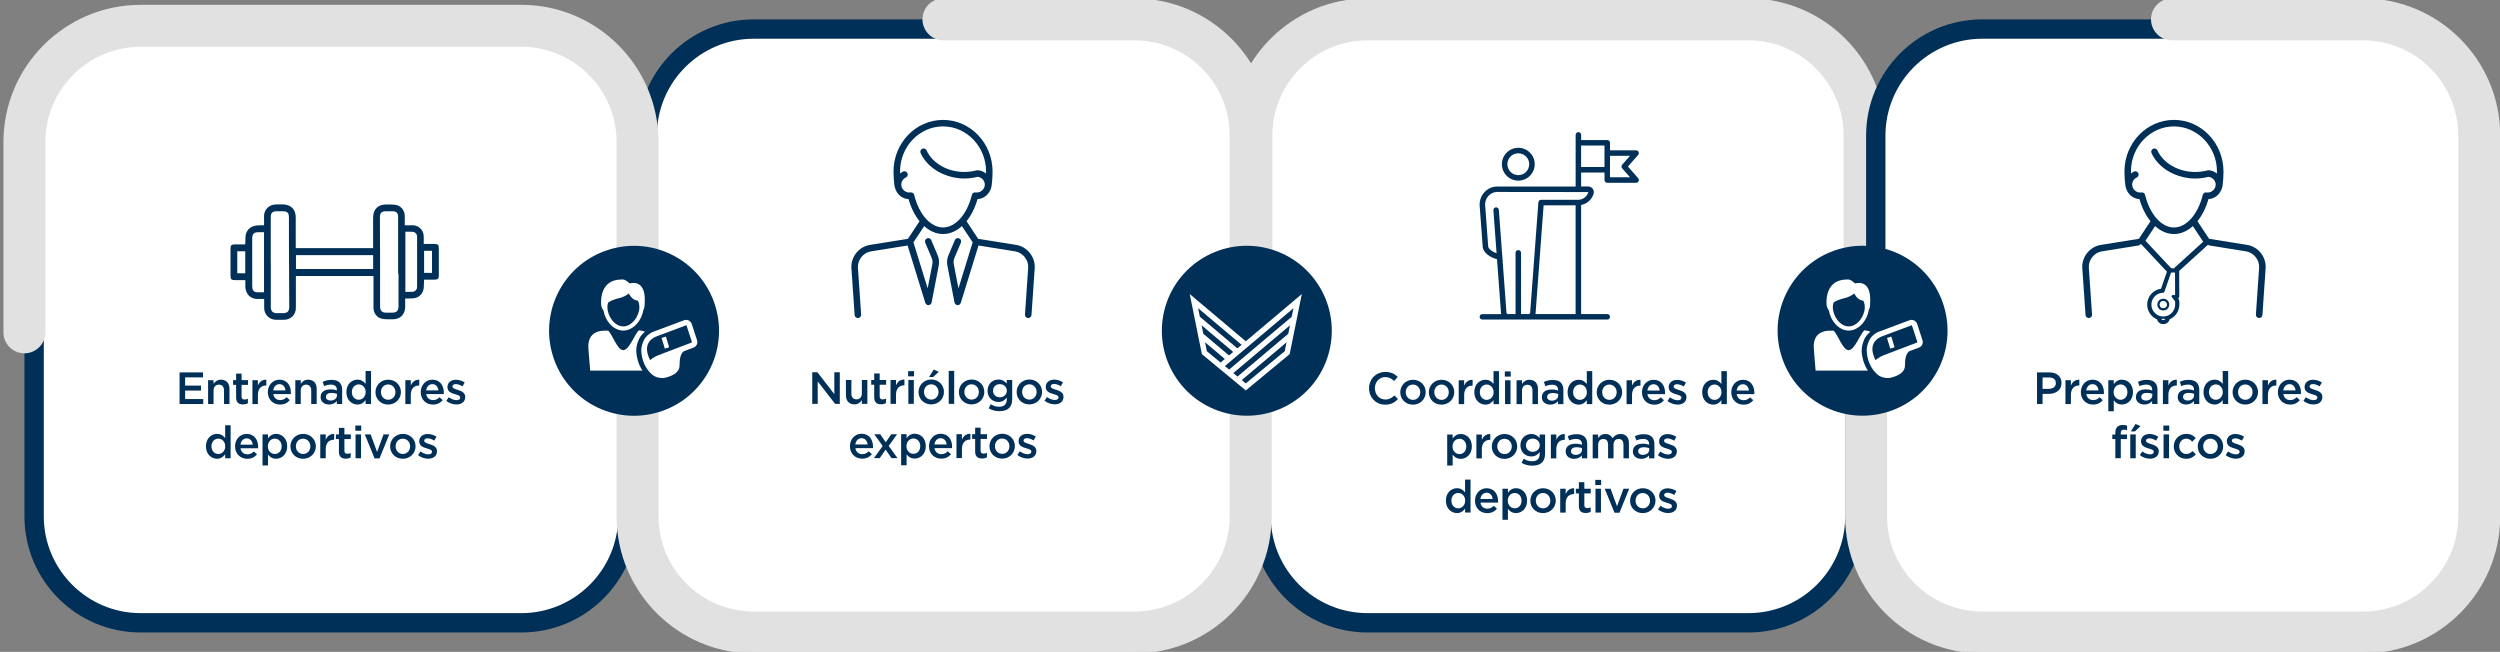 <?xml version="1.0" encoding="UTF-8"?>
<svg id="Capa_1" data-name="Capa 1" xmlns="http://www.w3.org/2000/svg" viewBox="0 0 1373 358">
  <rect x="0" y="0" width="1373" height="358" fill="#808080" stroke="none"/>
  <rect x="692.61" y="15.95" width="326.1" height="326.1" rx="58.49" ry="58.49" style="fill: #fff;"/>
  <path d="M960.22,10.63h-209.13c-35.24,0-63.8,28.57-63.8,63.8v209.13c0,35.24,28.57,63.8,63.8,63.8h209.13c35.24,0,63.8-28.56,63.8-63.8V74.44c0-35.24-28.56-63.8-63.8-63.8Zm53.17,272.93c0,29.32-23.85,53.17-53.17,53.17h-209.13c-29.32,0-53.17-23.85-53.17-53.17V74.44c0-29.32,23.85-53.17,53.17-53.17h209.13c29.32,0,53.17,23.85,53.17,53.17v209.13Z" style="fill: #003057;"/>
  <path d="M960.22,0h-209.13c-41.04,0-74.44,33.39-74.44,74.44v104.56c0,5.87,4.76,10.63,10.63,10.63s10.63-4.76,10.63-10.63V74.44c0-29.32,23.85-53.17,53.17-53.17h209.13c29.32,0,53.17,23.85,53.17,53.17v104.56c0,5.87,4.76,10.63,10.63,10.63s10.63-4.76,10.63-10.63V74.44c0-41.04-33.39-74.44-74.44-74.44Z" style="fill: #e1e1e1; stroke: #e1e1e1; stroke-miterlimit: 10; stroke-width: 1.77px;"/>
  <g>
    <rect x="18.73" y="15.95" width="326.1" height="326.1" rx="58.49" ry="58.49" style="fill: #fff;"/>
    <path d="M286.34,10.63H77.22c-35.24,0-63.8,28.57-63.8,63.8v209.13c0,35.24,28.57,63.8,63.8,63.8h209.13c35.24,0,63.8-28.56,63.8-63.8V74.44c0-35.24-28.56-63.8-63.8-63.8Zm53.17,272.93c0,29.32-23.85,53.17-53.17,53.17H77.22c-29.32,0-53.17-23.85-53.17-53.17V74.44c0-29.32,23.85-53.17,53.17-53.17h209.13c29.32,0,53.17,23.85,53.17,53.17v209.13Z" style="fill: #003057;"/>
  </g>
  <g>
    <rect x="355.45" y="15.95" width="326.1" height="326.1" rx="58.49" ry="58.49" style="fill: #fff;"/>
    <path d="M686.86,283.56V74.44c0-35.24-28.56-63.8-63.8-63.8h-209.13c-35.24,0-63.8,28.57-63.8,63.8v209.13c0,35.24,28.56,63.8,63.8,63.8h209.13c35.24,0,63.8-28.57,63.8-63.8Zm-272.93,53.17c-29.32,0-53.17-23.85-53.17-53.17V74.44c0-29.32,23.85-53.17,53.17-53.17h209.13c29.32,0,53.17,23.85,53.17,53.17v209.13c0,29.32-23.85,53.17-53.17,53.17h-209.13Z" style="fill: #003057;"/>
  </g>
  <path d="M623.06,0h-104.93c-5.87,0-10.63,4.76-10.63,10.63s4.76,10.63,10.63,10.63h104.93c29.32,0,53.17,23.85,53.17,53.17v209.13c0,29.32-23.85,53.17-53.17,53.17h-209.13c-29.32,0-53.17-23.85-53.17-53.17v-104.56c0-5.87-4.76-10.63-10.63-10.63s-10.63,4.76-10.63,10.63v104.56c0,41.04,33.39,74.44,74.44,74.44h209.13c41.04,0,74.44-33.39,74.44-74.44V74.44c0-41.04-33.39-74.44-74.44-74.44Z" style="fill: #e1e1e1; stroke: #e1e1e1; stroke-miterlimit: 10; stroke-width: 1.77px;"/>
  <path d="M286.34,3.54H77.22C36.17,3.54,2.78,36.93,2.78,77.97v104.56c0,5.87,4.76,10.63,10.63,10.63s10.63-4.76,10.63-10.63V77.97c0-29.32,23.85-53.17,53.17-53.17h209.13c29.32,0,53.17,23.85,53.17,53.17v104.56c0,5.87,4.76,10.63,10.63,10.63s10.63-4.76,10.63-10.63V77.97c0-41.04-33.39-74.44-74.44-74.44Z" style="fill: #e1e1e1; stroke: #e1e1e1; stroke-miterlimit: 10; stroke-width: 1.77px;"/>
  <circle cx="348.22" cy="181.7" r="46.66" transform="translate(-37.88 109.59) rotate(-16.98)" style="fill: #003057;"/>
  <circle cx="684.77" cy="181.7" r="46.66" transform="translate(-4.77 344.38) rotate(-28.14)" style="fill: #003057;"/>
  <g>
    <rect x="1030.17" y="15.95" width="326.1" height="326.1" rx="58.49" ry="58.49" style="fill: #fff;"/>
    <path d="M1361.59,283.56V74.44c0-35.24-28.56-63.8-63.8-63.8h-209.13c-35.24,0-63.8,28.57-63.8,63.8v209.13c0,35.24,28.56,63.8,63.8,63.8h209.13c35.24,0,63.8-28.57,63.8-63.8Zm-272.93,53.17c-29.32,0-53.17-23.85-53.17-53.17V74.44c0-29.32,23.85-53.17,53.17-53.17h209.13c29.32,0,53.17,23.85,53.17,53.17v209.13c0,29.32-23.85,53.17-53.17,53.17h-209.13Z" style="fill: #003057;"/>
  </g>
  <path d="M1297.78,0h-104.93c-5.87,0-10.63,4.76-10.63,10.63s4.76,10.63,10.63,10.63h104.93c29.32,0,53.17,23.85,53.17,53.17v209.13c0,29.32-23.85,53.17-53.17,53.17h-209.13c-29.32,0-53.17-23.85-53.17-53.17v-104.56c0-5.87-4.76-10.63-10.63-10.63s-10.63,4.76-10.63,10.63v104.56c0,41.04,33.39,74.44,74.44,74.44h209.13c41.04,0,74.44-33.39,74.44-74.44V74.44c0-41.04-33.39-74.44-74.44-74.44Z" style="fill: #e1e1e1; stroke: #e1e1e1; stroke-miterlimit: 10; stroke-width: 1.77px;"/>
  <circle cx="1022.94" cy="181.7" r="46.66" transform="translate(-8.48 306.59) rotate(-16.98)" style="fill: #003057;"/>
  <g>
    <path d="M446.09,204.44h2.83l9.3,12.01v-12.01h3v17.37h-2.56l-9.58-12.36v12.36h-3v-17.37Z" style="fill: #003057;"/>
    <path d="M464.58,217.04v-8.34h3v7.44c0,2.03,1.02,3.18,2.8,3.18s2.95-1.19,2.95-3.23v-7.39h3.03v13.1h-3.03v-2.03c-.84,1.24-2.06,2.31-4.09,2.31-2.95,0-4.66-1.99-4.66-5.04Z" style="fill: #003057;"/>
    <path d="M480.12,218.18v-6.9h-1.66v-2.58h1.66v-3.6h3v3.6h3.52v2.58h-3.52v6.43c0,1.17,.6,1.64,1.61,1.64,.67,0,1.27-.15,1.86-.45v2.46c-.74,.42-1.56,.67-2.7,.67-2.21,0-3.77-.97-3.77-3.85Z" style="fill: #003057;"/>
    <path d="M489.08,208.7h3v2.95c.82-1.96,2.33-3.3,4.64-3.2v3.18h-.17c-2.63,0-4.47,1.71-4.47,5.19v4.99h-3v-13.1Z" style="fill: #003057;"/>
    <path d="M498.75,203.84h3.23v2.85h-3.23v-2.85Zm.12,4.86h3v13.1h-3v-13.1Z" style="fill: #003057;"/>
    <path d="M504.46,215.33v-.05c0-3.75,2.98-6.85,7-6.85s6.97,3.05,6.97,6.8v.05c0,3.72-2.98,6.82-7.02,6.82s-6.95-3.05-6.95-6.77Zm10.97,0v-.05c0-2.31-1.66-4.22-4.02-4.22s-3.95,1.89-3.95,4.17v.05c0,2.28,1.66,4.19,4,4.19s3.97-1.89,3.97-4.14Zm-2.61-12.36l2.73,1.22-3.05,2.85h-2.26l2.58-4.07Z" style="fill: #003057;"/>
    <path d="M521.04,203.69h3v18.11h-3v-18.11Z" style="fill: #003057;"/>
    <path d="M526.62,215.33v-.05c0-3.75,2.98-6.85,7-6.85s6.97,3.05,6.97,6.8v.05c0,3.72-2.98,6.82-7.02,6.82s-6.95-3.05-6.95-6.77Zm10.97,0v-.05c0-2.31-1.66-4.22-4.02-4.22s-3.94,1.89-3.94,4.17v.05c0,2.28,1.66,4.19,3.99,4.19s3.97-1.89,3.97-4.14Z" style="fill: #003057;"/>
    <path d="M543,224.26l1.12-2.26c1.41,.87,2.88,1.39,4.66,1.39,2.68,0,4.14-1.39,4.14-4.02v-1.02c-1.09,1.41-2.46,2.41-4.61,2.41-3.08,0-5.95-2.28-5.95-6.13v-.05c0-3.87,2.9-6.15,5.95-6.15,2.21,0,3.57,1.02,4.59,2.23v-1.96h3v10.42c0,2.21-.57,3.85-1.66,4.94-1.19,1.19-3.03,1.76-5.38,1.76-2.16,0-4.17-.55-5.86-1.56Zm9.95-9.65v-.05c0-2.13-1.76-3.6-3.85-3.6s-3.72,1.44-3.72,3.6v.05c0,2.13,1.66,3.6,3.72,3.6s3.85-1.46,3.85-3.6Z" style="fill: #003057;"/>
    <path d="M558.34,215.33v-.05c0-3.75,2.98-6.85,7-6.85s6.97,3.05,6.97,6.8v.05c0,3.72-2.98,6.82-7.02,6.82s-6.95-3.05-6.95-6.77Zm10.97,0v-.05c0-2.31-1.66-4.22-4.02-4.22s-3.94,1.89-3.94,4.17v.05c0,2.28,1.66,4.19,3.99,4.19s3.97-1.89,3.97-4.14Z" style="fill: #003057;"/>
    <path d="M573.68,220.09l1.34-2.03c1.44,1.07,2.95,1.61,4.29,1.61s2.03-.55,2.03-1.41v-.05c0-1.02-1.39-1.36-2.93-1.84-1.94-.55-4.09-1.34-4.09-3.85v-.05c0-2.48,2.06-3.99,4.66-3.99,1.64,0,3.42,.57,4.81,1.49l-1.19,2.13c-1.27-.77-2.6-1.24-3.7-1.24-1.17,0-1.84,.55-1.84,1.29v.05c0,.97,1.41,1.36,2.95,1.86,1.91,.6,4.07,1.46,4.07,3.82v.05c0,2.75-2.13,4.12-4.86,4.12-1.86,0-3.92-.67-5.56-1.96Z" style="fill: #003057;"/>
    <path d="M466.78,245.08v-.05c0-3.75,2.65-6.82,6.4-6.82,4.17,0,6.28,3.28,6.28,7.05,0,.27-.02,.55-.05,.84h-9.63c.32,2.13,1.84,3.33,3.77,3.33,1.46,0,2.51-.55,3.55-1.56l1.76,1.56c-1.24,1.49-2.95,2.46-5.36,2.46-3.8,0-6.72-2.75-6.72-6.8Zm9.7-.97c-.2-1.94-1.34-3.45-3.33-3.45-1.84,0-3.13,1.41-3.4,3.45h6.72Z" style="fill: #003057;"/>
    <path d="M486.46,242.88l3.03-4.39h3.2l-4.61,6.4,4.81,6.7h-3.28l-3.23-4.66-3.2,4.66h-3.2l4.79-6.67-4.62-6.43h3.28l3.03,4.39Z" style="fill: #003057;"/>
    <path d="M494.9,238.48h3v2.18c.97-1.36,2.33-2.46,4.47-2.46,3.08,0,6.08,2.43,6.08,6.8v.05c0,4.34-2.98,6.8-6.08,6.8-2.18,0-3.55-1.09-4.47-2.31v6h-3v-17.07Zm10.5,6.57v-.05c0-2.53-1.71-4.19-3.75-4.19s-3.82,1.69-3.82,4.19v.05c0,2.51,1.79,4.19,3.82,4.19s3.75-1.61,3.75-4.19Z" style="fill: #003057;"/>
    <path d="M510.21,245.08v-.05c0-3.75,2.65-6.82,6.4-6.82,4.17,0,6.28,3.28,6.28,7.05,0,.27-.02,.55-.05,.84h-9.63c.32,2.13,1.84,3.33,3.77,3.33,1.46,0,2.51-.55,3.55-1.56l1.76,1.56c-1.24,1.49-2.95,2.46-5.36,2.46-3.8,0-6.72-2.75-6.72-6.8Zm9.7-.97c-.2-1.94-1.34-3.45-3.33-3.45-1.84,0-3.13,1.41-3.4,3.45h6.72Z" style="fill: #003057;"/>
    <path d="M525.3,238.48h3v2.95c.82-1.96,2.33-3.3,4.64-3.2v3.18h-.17c-2.63,0-4.47,1.71-4.47,5.19v4.99h-3v-13.1Z" style="fill: #003057;"/>
    <path d="M535.55,247.96v-6.9h-1.66v-2.58h1.66v-3.6h3v3.6h3.52v2.58h-3.52v6.43c0,1.17,.6,1.64,1.61,1.64,.67,0,1.27-.15,1.86-.45v2.46c-.74,.42-1.56,.67-2.7,.67-2.21,0-3.77-.97-3.77-3.85Z" style="fill: #003057;"/>
    <path d="M543.41,245.11v-.05c0-3.75,2.98-6.85,7-6.85s6.97,3.05,6.97,6.8v.05c0,3.72-2.98,6.82-7.02,6.82s-6.95-3.05-6.95-6.77Zm10.97,0v-.05c0-2.31-1.66-4.22-4.02-4.22s-3.94,1.89-3.94,4.17v.05c0,2.28,1.66,4.19,3.99,4.19s3.97-1.89,3.97-4.14Z" style="fill: #003057;"/>
    <path d="M558.75,249.87l1.34-2.03c1.44,1.07,2.95,1.61,4.29,1.61s2.03-.55,2.03-1.41v-.05c0-1.02-1.39-1.36-2.93-1.84-1.94-.55-4.09-1.34-4.09-3.85v-.05c0-2.48,2.06-3.99,4.66-3.99,1.64,0,3.42,.57,4.81,1.49l-1.19,2.13c-1.27-.77-2.6-1.24-3.7-1.24-1.17,0-1.84,.55-1.84,1.29v.05c0,.97,1.41,1.36,2.95,1.86,1.91,.6,4.07,1.46,4.07,3.82v.05c0,2.75-2.13,4.12-4.86,4.12-1.86,0-3.92-.67-5.56-1.96Z" style="fill: #003057;"/>
  </g>
  <g>
    <path d="M751.88,213.31v-.05c0-4.94,3.7-8.98,8.96-8.98,3.2,0,5.14,1.12,6.8,2.7l-1.96,2.26c-1.39-1.29-2.88-2.16-4.86-2.16-3.3,0-5.73,2.73-5.73,6.13v.05c0,3.4,2.41,6.15,5.73,6.15,2.13,0,3.5-.84,4.99-2.23l1.96,1.98c-1.81,1.89-3.79,3.08-7.05,3.08-5.06,0-8.83-3.94-8.83-8.93Z" style="fill: #003057;"/>
    <path d="M769.03,215.47v-.05c0-3.75,2.98-6.85,7-6.85s6.97,3.05,6.97,6.8v.05c0,3.72-2.98,6.82-7.02,6.82s-6.95-3.05-6.95-6.77Zm10.97,0v-.05c0-2.31-1.66-4.22-4.02-4.22s-3.94,1.89-3.94,4.17v.05c0,2.28,1.66,4.19,3.99,4.19s3.97-1.89,3.97-4.14Z" style="fill: #003057;"/>
    <path d="M784.71,215.47v-.05c0-3.75,2.98-6.85,7-6.85s6.97,3.05,6.97,6.8v.05c0,3.72-2.98,6.82-7.02,6.82s-6.95-3.05-6.95-6.77Zm10.97,0v-.05c0-2.31-1.66-4.22-4.02-4.22s-3.95,1.89-3.95,4.17v.05c0,2.28,1.66,4.19,3.99,4.19s3.97-1.89,3.97-4.14Z" style="fill: #003057;"/>
    <path d="M801.12,208.85h3v2.95c.82-1.96,2.33-3.3,4.64-3.2v3.18h-.17c-2.63,0-4.47,1.71-4.47,5.19v4.99h-3v-13.1Z" style="fill: #003057;"/>
    <path d="M809.7,215.42v-.05c0-4.34,2.95-6.8,6.08-6.8,2.16,0,3.52,1.07,4.46,2.31v-7.05h3v18.11h-3v-2.18c-.97,1.36-2.33,2.46-4.46,2.46-3.08,0-6.08-2.46-6.08-6.8Zm10.59,0v-.05c0-2.53-1.79-4.19-3.8-4.19s-3.77,1.59-3.77,4.19v.05c0,2.53,1.74,4.19,3.77,4.19s3.8-1.69,3.8-4.19Z" style="fill: #003057;"/>
    <path d="M826.45,203.98h3.23v2.85h-3.23v-2.85Zm.12,4.86h3v13.1h-3v-13.1Z" style="fill: #003057;"/>
    <path d="M832.88,208.85h3v2.01c.84-1.22,2.06-2.28,4.09-2.28,2.95,0,4.67,1.98,4.67,5.01v8.36h-3v-7.44c0-2.03-1.02-3.2-2.8-3.2s-2.95,1.22-2.95,3.25v7.39h-3v-13.1Z" style="fill: #003057;"/>
    <path d="M846.78,218.18v-.05c0-2.83,2.21-4.22,5.41-4.22,1.46,0,2.51,.22,3.52,.55v-.32c0-1.86-1.14-2.85-3.25-2.85-1.46,0-2.55,.32-3.75,.82l-.79-2.36c1.44-.65,2.85-1.07,4.94-1.07,1.96,0,3.42,.52,4.34,1.46,.97,.94,1.41,2.33,1.41,4.04v7.77h-2.93v-1.64c-.89,1.07-2.26,1.91-4.27,1.91-2.46,0-4.64-1.41-4.64-4.04Zm8.98-.94v-.89c-.77-.3-1.79-.52-2.98-.52-1.93,0-3.08,.82-3.08,2.18v.05c0,1.27,1.12,1.98,2.56,1.98,1.99,0,3.5-1.14,3.5-2.8Z" style="fill: #003057;"/>
    <path d="M860.92,215.42v-.05c0-4.34,2.95-6.8,6.08-6.8,2.16,0,3.52,1.07,4.46,2.31v-7.05h3v18.11h-3v-2.18c-.97,1.36-2.33,2.46-4.46,2.46-3.08,0-6.08-2.46-6.08-6.8Zm10.59,0v-.05c0-2.53-1.79-4.19-3.8-4.19s-3.77,1.59-3.77,4.19v.05c0,2.53,1.74,4.19,3.77,4.19s3.8-1.69,3.8-4.19Z" style="fill: #003057;"/>
    <path d="M876.91,215.47v-.05c0-3.75,2.98-6.85,7-6.85s6.97,3.05,6.97,6.8v.05c0,3.72-2.98,6.82-7.02,6.82s-6.95-3.05-6.95-6.77Zm10.97,0v-.05c0-2.31-1.66-4.22-4.02-4.22s-3.94,1.89-3.94,4.17v.05c0,2.28,1.66,4.19,3.99,4.19s3.97-1.89,3.97-4.14Z" style="fill: #003057;"/>
    <path d="M893.31,208.85h3v2.95c.82-1.96,2.33-3.3,4.64-3.2v3.18h-.17c-2.63,0-4.47,1.71-4.47,5.19v4.99h-3v-13.1Z" style="fill: #003057;"/>
    <path d="M901.77,215.45v-.05c0-3.75,2.66-6.82,6.4-6.82,4.17,0,6.28,3.27,6.28,7.05,0,.27-.02,.55-.05,.84h-9.63c.32,2.13,1.84,3.32,3.77,3.32,1.46,0,2.51-.55,3.55-1.56l1.76,1.56c-1.24,1.49-2.95,2.46-5.36,2.46-3.8,0-6.72-2.75-6.72-6.8Zm9.7-.97c-.2-1.94-1.34-3.45-3.32-3.45-1.84,0-3.13,1.41-3.4,3.45h6.72Z" style="fill: #003057;"/>
    <path d="M915.79,220.24l1.34-2.03c1.44,1.07,2.95,1.61,4.29,1.61s2.03-.55,2.03-1.41v-.05c0-1.02-1.39-1.36-2.93-1.84-1.93-.55-4.09-1.34-4.09-3.85v-.05c0-2.48,2.06-3.99,4.67-3.99,1.64,0,3.42,.57,4.81,1.49l-1.19,2.13c-1.26-.77-2.6-1.24-3.7-1.24-1.17,0-1.84,.55-1.84,1.29v.05c0,.97,1.41,1.36,2.95,1.86,1.91,.6,4.07,1.46,4.07,3.82v.05c0,2.75-2.13,4.12-4.86,4.12-1.86,0-3.92-.67-5.56-1.96Z" style="fill: #003057;"/>
    <path d="M934.83,215.42v-.05c0-4.34,2.95-6.8,6.08-6.8,2.16,0,3.52,1.07,4.47,2.31v-7.05h3v18.11h-3v-2.18c-.97,1.36-2.33,2.46-4.47,2.46-3.08,0-6.08-2.46-6.08-6.8Zm10.59,0v-.05c0-2.53-1.79-4.19-3.8-4.19s-3.77,1.59-3.77,4.19v.05c0,2.53,1.74,4.19,3.77,4.19s3.8-1.69,3.8-4.19Z" style="fill: #003057;"/>
    <path d="M950.81,215.45v-.05c0-3.75,2.66-6.82,6.4-6.82,4.17,0,6.28,3.27,6.28,7.05,0,.27-.03,.55-.05,.84h-9.63c.32,2.13,1.84,3.32,3.77,3.32,1.46,0,2.51-.55,3.55-1.56l1.76,1.56c-1.24,1.49-2.95,2.46-5.36,2.46-3.8,0-6.72-2.75-6.72-6.8Zm9.7-.97c-.2-1.94-1.34-3.45-3.33-3.45-1.84,0-3.12,1.41-3.4,3.45h6.72Z" style="fill: #003057;"/>
    <path d="M794.8,238.63h3v2.18c.97-1.36,2.33-2.46,4.46-2.46,3.08,0,6.08,2.43,6.08,6.8v.05c0,4.34-2.98,6.8-6.08,6.8-2.18,0-3.55-1.09-4.46-2.31v6h-3v-17.07Zm10.49,6.58v-.05c0-2.53-1.71-4.19-3.75-4.19s-3.82,1.69-3.82,4.19v.05c0,2.51,1.79,4.19,3.82,4.19s3.75-1.61,3.75-4.19Z" style="fill: #003057;"/>
    <path d="M810.83,238.63h3v2.95c.82-1.96,2.33-3.3,4.64-3.2v3.18h-.17c-2.63,0-4.47,1.71-4.47,5.19v4.99h-3v-13.1Z" style="fill: #003057;"/>
    <path d="M819.29,245.25v-.05c0-3.75,2.98-6.85,7-6.85s6.97,3.05,6.97,6.8v.05c0,3.72-2.98,6.82-7.02,6.82s-6.95-3.05-6.95-6.77Zm10.97,0v-.05c0-2.31-1.66-4.22-4.02-4.22s-3.94,1.89-3.94,4.17v.05c0,2.28,1.66,4.19,3.99,4.19s3.97-1.89,3.97-4.14Z" style="fill: #003057;"/>
    <path d="M835.67,254.19l1.12-2.26c1.41,.87,2.88,1.39,4.66,1.39,2.68,0,4.14-1.39,4.14-4.02v-1.02c-1.09,1.41-2.46,2.41-4.62,2.41-3.08,0-5.96-2.28-5.96-6.13v-.05c0-3.87,2.9-6.15,5.96-6.15,2.21,0,3.57,1.02,4.59,2.23v-1.96h3v10.42c0,2.21-.57,3.85-1.66,4.94-1.19,1.19-3.03,1.76-5.38,1.76-2.16,0-4.17-.55-5.86-1.56Zm9.95-9.65v-.05c0-2.13-1.76-3.6-3.85-3.6s-3.72,1.44-3.72,3.6v.05c0,2.13,1.66,3.6,3.72,3.6s3.85-1.46,3.85-3.6Z" style="fill: #003057;"/>
    <path d="M851.73,238.63h3v2.95c.82-1.96,2.33-3.3,4.64-3.2v3.18h-.17c-2.63,0-4.47,1.71-4.47,5.19v4.99h-3v-13.1Z" style="fill: #003057;"/>
    <path d="M859.87,247.96v-.05c0-2.83,2.21-4.22,5.41-4.22,1.46,0,2.51,.22,3.52,.55v-.32c0-1.86-1.14-2.85-3.25-2.85-1.46,0-2.55,.32-3.75,.82l-.79-2.36c1.44-.65,2.85-1.07,4.94-1.07,1.96,0,3.42,.52,4.34,1.46,.97,.94,1.41,2.33,1.41,4.04v7.77h-2.93v-1.64c-.89,1.07-2.26,1.91-4.27,1.91-2.46,0-4.64-1.41-4.64-4.04Zm8.98-.94v-.89c-.77-.3-1.79-.52-2.98-.52-1.93,0-3.08,.82-3.08,2.18v.05c0,1.27,1.12,1.98,2.56,1.98,1.98,0,3.5-1.14,3.5-2.8Z" style="fill: #003057;"/>
    <path d="M874.69,238.63h3v1.98c.84-1.17,1.98-2.26,3.99-2.26,1.89,0,3.23,.92,3.92,2.31,1.04-1.39,2.43-2.31,4.42-2.31,2.85,0,4.59,1.81,4.59,5.01v8.36h-3v-7.44c0-2.08-.97-3.2-2.65-3.2s-2.8,1.14-2.8,3.25v7.39h-3v-7.47c0-2.03-.99-3.18-2.66-3.18s-2.8,1.24-2.8,3.25v7.39h-3v-13.1Z" style="fill: #003057;"/>
    <path d="M896.77,247.96v-.05c0-2.83,2.21-4.22,5.41-4.22,1.46,0,2.51,.22,3.52,.55v-.32c0-1.86-1.14-2.85-3.25-2.85-1.46,0-2.56,.32-3.75,.82l-.79-2.36c1.44-.65,2.85-1.07,4.94-1.07,1.96,0,3.42,.52,4.34,1.46,.97,.94,1.41,2.33,1.41,4.04v7.77h-2.93v-1.64c-.89,1.07-2.26,1.91-4.27,1.91-2.46,0-4.64-1.41-4.64-4.04Zm8.98-.94v-.89c-.77-.3-1.79-.52-2.98-.52-1.94,0-3.08,.82-3.08,2.18v.05c0,1.27,1.12,1.98,2.56,1.98,1.98,0,3.5-1.14,3.5-2.8Z" style="fill: #003057;"/>
    <path d="M910.52,250.02l1.34-2.03c1.44,1.07,2.95,1.61,4.29,1.61s2.04-.55,2.04-1.41v-.05c0-1.02-1.39-1.36-2.93-1.84-1.94-.55-4.09-1.34-4.09-3.85v-.05c0-2.48,2.06-4,4.66-4,1.64,0,3.42,.57,4.81,1.49l-1.19,2.13c-1.27-.77-2.61-1.24-3.7-1.24-1.17,0-1.84,.55-1.84,1.29v.05c0,.97,1.41,1.36,2.95,1.86,1.91,.6,4.07,1.46,4.07,3.82v.05c0,2.75-2.13,4.12-4.86,4.12-1.86,0-3.92-.67-5.56-1.96Z" style="fill: #003057;"/>
    <path d="M794.08,274.98v-.05c0-4.34,2.95-6.8,6.08-6.8,2.16,0,3.52,1.07,4.46,2.31v-7.05h3v18.11h-3v-2.18c-.97,1.36-2.33,2.46-4.46,2.46-3.08,0-6.08-2.46-6.08-6.8Zm10.59,0v-.05c0-2.53-1.79-4.19-3.8-4.19s-3.77,1.59-3.77,4.19v.05c0,2.53,1.74,4.19,3.77,4.19s3.8-1.69,3.8-4.19Z" style="fill: #003057;"/>
    <path d="M810.06,275.01v-.05c0-3.75,2.66-6.82,6.4-6.82,4.17,0,6.28,3.28,6.28,7.05,0,.27-.02,.55-.05,.84h-9.63c.32,2.13,1.84,3.33,3.77,3.33,1.46,0,2.51-.55,3.55-1.56l1.76,1.56c-1.24,1.49-2.95,2.46-5.36,2.46-3.8,0-6.72-2.75-6.72-6.8Zm9.7-.97c-.2-1.94-1.34-3.45-3.32-3.45-1.84,0-3.13,1.41-3.4,3.45h6.72Z" style="fill: #003057;"/>
    <path d="M825.15,268.41h3v2.18c.97-1.36,2.33-2.46,4.46-2.46,3.08,0,6.08,2.43,6.08,6.8v.05c0,4.34-2.98,6.8-6.08,6.8-2.18,0-3.55-1.09-4.46-2.31v6h-3v-17.07Zm10.49,6.57v-.05c0-2.53-1.71-4.19-3.75-4.19s-3.82,1.69-3.82,4.19v.05c0,2.51,1.79,4.19,3.82,4.19s3.75-1.61,3.75-4.19Z" style="fill: #003057;"/>
    <path d="M840.46,275.03v-.05c0-3.75,2.98-6.85,7-6.85s6.97,3.05,6.97,6.8v.05c0,3.72-2.98,6.82-7.02,6.82s-6.95-3.05-6.95-6.77Zm10.97,0v-.05c0-2.31-1.66-4.22-4.02-4.22s-3.95,1.89-3.95,4.17v.05c0,2.28,1.66,4.19,4,4.19s3.97-1.89,3.97-4.14Z" style="fill: #003057;"/>
    <path d="M856.87,268.41h3v2.95c.82-1.96,2.33-3.3,4.64-3.2v3.18h-.17c-2.63,0-4.47,1.71-4.47,5.19v4.99h-3v-13.1Z" style="fill: #003057;"/>
    <path d="M867.12,277.89v-6.9h-1.66v-2.58h1.66v-3.6h3v3.6h3.52v2.58h-3.52v6.43c0,1.17,.6,1.64,1.61,1.64,.67,0,1.27-.15,1.86-.45v2.46c-.74,.42-1.56,.67-2.71,.67-2.21,0-3.77-.97-3.77-3.85Z" style="fill: #003057;"/>
    <path d="M876.12,263.55h3.23v2.85h-3.23v-2.85Zm.12,4.86h3v13.1h-3v-13.1Z" style="fill: #003057;"/>
    <path d="M881.31,268.41h3.23l3.52,9.63,3.55-9.63h3.15l-5.36,13.2h-2.71l-5.38-13.2Z" style="fill: #003057;"/>
    <path d="M895.23,275.03v-.05c0-3.75,2.98-6.85,7-6.85s6.97,3.05,6.97,6.8v.05c0,3.72-2.98,6.82-7.02,6.82s-6.95-3.05-6.95-6.77Zm10.97,0v-.05c0-2.31-1.66-4.22-4.02-4.22s-3.95,1.89-3.95,4.17v.05c0,2.28,1.66,4.19,4,4.19s3.97-1.89,3.97-4.14Z" style="fill: #003057;"/>
    <path d="M910.57,279.8l1.34-2.03c1.44,1.07,2.95,1.61,4.29,1.61s2.03-.55,2.03-1.41v-.05c0-1.02-1.39-1.36-2.93-1.84-1.93-.55-4.09-1.34-4.09-3.85v-.05c0-2.48,2.06-3.99,4.67-3.99,1.64,0,3.42,.57,4.81,1.49l-1.19,2.13c-1.26-.77-2.6-1.24-3.7-1.24-1.17,0-1.84,.55-1.84,1.29v.05c0,.97,1.41,1.36,2.95,1.86,1.91,.6,4.07,1.46,4.07,3.82v.05c0,2.75-2.13,4.12-4.86,4.12-1.86,0-3.92-.67-5.56-1.96Z" style="fill: #003057;"/>
  </g>
  <g>
    <path d="M1118.73,204.52h6.85c4.07,0,6.6,2.31,6.6,5.81v.05c0,3.9-3.13,5.93-6.95,5.93h-3.45v5.58h-3.05v-17.37Zm6.6,9.03c2.31,0,3.75-1.29,3.75-3.1v-.05c0-2.03-1.46-3.1-3.75-3.1h-3.55v6.25h3.55Z" style="fill: #003057;"/>
    <path d="M1134.34,208.79h3v2.95c.82-1.96,2.33-3.3,4.64-3.2v3.18h-.17c-2.63,0-4.47,1.71-4.47,5.19v4.99h-3v-13.1Z" style="fill: #003057;"/>
    <path d="M1142.8,215.39v-.05c0-3.75,2.66-6.82,6.4-6.82,4.17,0,6.28,3.27,6.28,7.05,0,.27-.03,.55-.05,.84h-9.63c.32,2.13,1.84,3.32,3.77,3.32,1.46,0,2.51-.55,3.55-1.56l1.76,1.56c-1.24,1.49-2.95,2.46-5.36,2.46-3.8,0-6.72-2.75-6.72-6.8Zm9.7-.97c-.2-1.94-1.34-3.45-3.33-3.45-1.84,0-3.12,1.41-3.4,3.45h6.72Z" style="fill: #003057;"/>
    <path d="M1157.89,208.79h3v2.18c.97-1.36,2.33-2.46,4.46-2.46,3.08,0,6.08,2.43,6.08,6.8v.05c0,4.34-2.98,6.8-6.08,6.8-2.18,0-3.55-1.09-4.46-2.31v6h-3v-17.07Zm10.49,6.58v-.05c0-2.53-1.71-4.19-3.75-4.19s-3.82,1.69-3.82,4.19v.05c0,2.51,1.79,4.19,3.82,4.19s3.75-1.61,3.75-4.19Z" style="fill: #003057;"/>
    <path d="M1173.05,218.12v-.05c0-2.83,2.21-4.22,5.41-4.22,1.46,0,2.51,.22,3.52,.55v-.32c0-1.86-1.14-2.85-3.25-2.85-1.46,0-2.55,.32-3.75,.82l-.79-2.36c1.44-.65,2.85-1.07,4.94-1.07,1.96,0,3.42,.52,4.34,1.46,.97,.94,1.41,2.33,1.41,4.04v7.77h-2.93v-1.64c-.89,1.07-2.26,1.91-4.27,1.91-2.46,0-4.64-1.41-4.64-4.04Zm8.98-.94v-.89c-.77-.3-1.79-.52-2.98-.52-1.93,0-3.08,.82-3.08,2.18v.05c0,1.27,1.12,1.98,2.56,1.98,1.98,0,3.5-1.14,3.5-2.8Z" style="fill: #003057;"/>
    <path d="M1187.87,208.79h3v2.95c.82-1.96,2.33-3.3,4.64-3.2v3.18h-.17c-2.63,0-4.47,1.71-4.47,5.19v4.99h-3v-13.1Z" style="fill: #003057;"/>
    <path d="M1196.01,218.12v-.05c0-2.83,2.21-4.22,5.41-4.22,1.46,0,2.51,.22,3.52,.55v-.32c0-1.86-1.14-2.85-3.25-2.85-1.46,0-2.56,.32-3.75,.82l-.79-2.36c1.44-.65,2.85-1.07,4.94-1.07,1.96,0,3.42,.52,4.34,1.46,.97,.94,1.41,2.33,1.41,4.04v7.77h-2.93v-1.64c-.89,1.07-2.26,1.91-4.27,1.91-2.46,0-4.64-1.41-4.64-4.04Zm8.98-.94v-.89c-.77-.3-1.79-.52-2.98-.52-1.94,0-3.08,.82-3.08,2.18v.05c0,1.27,1.12,1.98,2.56,1.98,1.98,0,3.5-1.14,3.5-2.8Z" style="fill: #003057;"/>
    <path d="M1210.16,215.36v-.05c0-4.34,2.95-6.8,6.08-6.8,2.16,0,3.52,1.07,4.47,2.31v-7.05h3v18.11h-3v-2.18c-.97,1.36-2.33,2.46-4.47,2.46-3.08,0-6.08-2.46-6.08-6.8Zm10.59,0v-.05c0-2.53-1.79-4.19-3.8-4.19s-3.77,1.59-3.77,4.19v.05c0,2.53,1.74,4.19,3.77,4.19s3.8-1.69,3.8-4.19Z" style="fill: #003057;"/>
    <path d="M1226.14,215.41v-.05c0-3.75,2.98-6.85,7-6.85s6.97,3.05,6.97,6.8v.05c0,3.72-2.98,6.82-7.02,6.82s-6.95-3.05-6.95-6.77Zm10.97,0v-.05c0-2.31-1.66-4.22-4.02-4.22s-3.95,1.89-3.95,4.17v.05c0,2.28,1.66,4.19,3.99,4.19s3.97-1.89,3.97-4.14Z" style="fill: #003057;"/>
    <path d="M1242.54,208.79h3v2.95c.82-1.96,2.33-3.3,4.64-3.2v3.18h-.17c-2.63,0-4.47,1.71-4.47,5.19v4.99h-3v-13.1Z" style="fill: #003057;"/>
    <path d="M1251.01,215.39v-.05c0-3.75,2.66-6.82,6.4-6.82,4.17,0,6.28,3.27,6.28,7.05,0,.27-.02,.55-.05,.84h-9.63c.32,2.13,1.84,3.32,3.77,3.32,1.46,0,2.51-.55,3.55-1.56l1.76,1.56c-1.24,1.49-2.95,2.46-5.36,2.46-3.8,0-6.72-2.75-6.72-6.8Zm9.7-.97c-.2-1.94-1.34-3.45-3.32-3.45-1.84,0-3.13,1.41-3.4,3.45h6.72Z" style="fill: #003057;"/>
    <path d="M1265.03,220.18l1.34-2.03c1.44,1.07,2.95,1.61,4.29,1.61s2.03-.55,2.03-1.41v-.05c0-1.02-1.39-1.36-2.93-1.84-1.93-.55-4.09-1.34-4.09-3.85v-.05c0-2.48,2.06-4,4.67-4,1.64,0,3.42,.57,4.81,1.49l-1.19,2.13c-1.26-.77-2.6-1.24-3.7-1.24-1.17,0-1.84,.55-1.84,1.29v.05c0,.97,1.41,1.36,2.95,1.86,1.91,.6,4.07,1.46,4.07,3.82v.05c0,2.75-2.13,4.12-4.86,4.12-1.86,0-3.92-.67-5.56-1.96Z" style="fill: #003057;"/>
    <path d="M1161.74,241.15h-1.66v-2.51h1.66v-.97c0-1.44,.37-2.53,1.07-3.23,.7-.69,1.66-1.04,2.95-1.04,1.04,0,1.76,.15,2.43,.35v2.53c-.6-.2-1.12-.32-1.76-.32-1.14,0-1.74,.62-1.74,1.98v.72h3.47v2.48h-3.42v10.52h-3v-10.52Z" style="fill: #003057;"/>
    <path d="M1169.95,238.57h3v13.1h-3v-13.1Zm2.88-5.73l2.73,1.22-3.05,2.85h-2.26l2.58-4.07Z" style="fill: #003057;"/>
    <path d="M1175.19,249.96l1.34-2.03c1.44,1.07,2.95,1.61,4.29,1.61s2.03-.55,2.03-1.41v-.05c0-1.02-1.39-1.36-2.93-1.84-1.93-.55-4.09-1.34-4.09-3.85v-.05c0-2.48,2.06-3.99,4.67-3.99,1.64,0,3.42,.57,4.81,1.49l-1.19,2.13c-1.27-.77-2.61-1.24-3.7-1.24-1.17,0-1.84,.55-1.84,1.29v.05c0,.97,1.41,1.36,2.95,1.86,1.91,.6,4.07,1.46,4.07,3.82v.05c0,2.75-2.13,4.12-4.86,4.12-1.86,0-3.92-.67-5.56-1.96Z" style="fill: #003057;"/>
    <path d="M1188.12,233.71h3.23v2.85h-3.23v-2.85Zm.12,4.86h3v13.1h-3v-13.1Z" style="fill: #003057;"/>
    <path d="M1193.83,245.19v-.05c0-3.72,2.88-6.85,6.82-6.85,2.46,0,3.99,.92,5.24,2.26l-1.89,2.01c-.92-.97-1.88-1.64-3.37-1.64-2.18,0-3.8,1.89-3.8,4.17v.05c0,2.33,1.61,4.19,3.92,4.19,1.41,0,2.46-.65,3.4-1.61l1.81,1.79c-1.29,1.44-2.8,2.46-5.36,2.46-3.9,0-6.77-3.05-6.77-6.77Z" style="fill: #003057;"/>
    <path d="M1207,245.19v-.05c0-3.75,2.98-6.85,7-6.85s6.97,3.05,6.97,6.8v.05c0,3.72-2.98,6.82-7.02,6.82s-6.95-3.05-6.95-6.77Zm10.97,0v-.05c0-2.31-1.66-4.22-4.02-4.22s-3.95,1.89-3.95,4.17v.05c0,2.28,1.66,4.19,4,4.19s3.97-1.89,3.97-4.14Z" style="fill: #003057;"/>
    <path d="M1222.34,249.96l1.34-2.03c1.44,1.07,2.95,1.61,4.29,1.61s2.03-.55,2.03-1.41v-.05c0-1.02-1.39-1.36-2.93-1.84-1.93-.55-4.09-1.34-4.09-3.85v-.05c0-2.48,2.06-3.99,4.67-3.99,1.64,0,3.42,.57,4.81,1.49l-1.19,2.13c-1.26-.77-2.6-1.24-3.7-1.24-1.17,0-1.84,.55-1.84,1.29v.05c0,.97,1.41,1.36,2.95,1.86,1.91,.6,4.07,1.46,4.07,3.82v.05c0,2.75-2.13,4.12-4.86,4.12-1.86,0-3.92-.67-5.56-1.96Z" style="fill: #003057;"/>
  </g>
  <g>
    <path d="M98.62,204.52h12.88v2.73h-9.83v4.52h8.71v2.73h-8.71v4.66h9.95v2.73h-13v-17.37Z" style="fill: #003057;"/>
    <path d="M114.28,208.79h3v2.01c.84-1.22,2.06-2.28,4.09-2.28,2.95,0,4.66,1.98,4.66,5.01v8.36h-3v-7.44c0-2.03-1.02-3.2-2.8-3.2s-2.95,1.22-2.95,3.25v7.39h-3v-13.1Z" style="fill: #003057;"/>
    <path d="M129.67,218.26v-6.9h-1.66v-2.58h1.66v-3.6h3v3.6h3.52v2.58h-3.52v6.43c0,1.17,.6,1.64,1.61,1.64,.67,0,1.27-.15,1.86-.45v2.46c-.74,.42-1.56,.67-2.7,.67-2.21,0-3.77-.97-3.77-3.85Z" style="fill: #003057;"/>
    <path d="M138.63,208.79h3v2.95c.82-1.96,2.33-3.3,4.64-3.2v3.18h-.17c-2.63,0-4.47,1.71-4.47,5.19v4.99h-3v-13.1Z" style="fill: #003057;"/>
    <path d="M147.09,215.39v-.05c0-3.75,2.65-6.82,6.4-6.82,4.17,0,6.28,3.27,6.28,7.05,0,.27-.02,.55-.05,.84h-9.63c.32,2.13,1.84,3.32,3.77,3.32,1.46,0,2.51-.55,3.55-1.56l1.76,1.56c-1.24,1.49-2.95,2.46-5.36,2.46-3.8,0-6.72-2.75-6.72-6.8Zm9.7-.97c-.2-1.94-1.34-3.45-3.32-3.45-1.84,0-3.13,1.41-3.4,3.45h6.72Z" style="fill: #003057;"/>
    <path d="M162.18,208.79h3v2.01c.84-1.22,2.06-2.28,4.09-2.28,2.95,0,4.66,1.98,4.66,5.01v8.36h-3v-7.44c0-2.03-1.02-3.2-2.8-3.2s-2.95,1.22-2.95,3.25v7.39h-3v-13.1Z" style="fill: #003057;"/>
    <path d="M176.08,218.12v-.05c0-2.83,2.21-4.22,5.41-4.22,1.46,0,2.51,.22,3.52,.55v-.32c0-1.86-1.14-2.85-3.25-2.85-1.46,0-2.56,.32-3.75,.82l-.79-2.36c1.44-.65,2.85-1.07,4.94-1.07,1.96,0,3.42,.52,4.34,1.46,.97,.94,1.41,2.33,1.41,4.04v7.77h-2.93v-1.64c-.89,1.07-2.26,1.91-4.27,1.91-2.46,0-4.64-1.41-4.64-4.04Zm8.98-.94v-.89c-.77-.3-1.79-.52-2.98-.52-1.94,0-3.08,.82-3.08,2.18v.05c0,1.27,1.12,1.98,2.56,1.98,1.98,0,3.5-1.14,3.5-2.8Z" style="fill: #003057;"/>
    <path d="M190.23,215.36v-.05c0-4.34,2.95-6.8,6.08-6.8,2.16,0,3.52,1.07,4.47,2.31v-7.05h3v18.11h-3v-2.18c-.97,1.36-2.33,2.46-4.47,2.46-3.08,0-6.08-2.46-6.08-6.8Zm10.59,0v-.05c0-2.53-1.79-4.19-3.8-4.19s-3.77,1.59-3.77,4.19v.05c0,2.53,1.74,4.19,3.77,4.19s3.8-1.69,3.8-4.19Z" style="fill: #003057;"/>
    <path d="M206.21,215.41v-.05c0-3.75,2.98-6.85,7-6.85s6.97,3.05,6.97,6.8v.05c0,3.72-2.98,6.82-7.02,6.82s-6.95-3.05-6.95-6.77Zm10.97,0v-.05c0-2.31-1.66-4.22-4.02-4.22s-3.94,1.89-3.94,4.17v.05c0,2.28,1.66,4.19,3.99,4.19s3.97-1.89,3.97-4.14Z" style="fill: #003057;"/>
    <path d="M222.61,208.79h3v2.95c.82-1.96,2.33-3.3,4.64-3.2v3.18h-.17c-2.63,0-4.47,1.71-4.47,5.19v4.99h-3v-13.1Z" style="fill: #003057;"/>
    <path d="M231.07,215.39v-.05c0-3.75,2.65-6.82,6.4-6.82,4.17,0,6.28,3.27,6.28,7.05,0,.27-.02,.55-.05,.84h-9.63c.32,2.13,1.84,3.32,3.77,3.32,1.46,0,2.51-.55,3.55-1.56l1.76,1.56c-1.24,1.49-2.95,2.46-5.36,2.46-3.8,0-6.72-2.75-6.72-6.8Zm9.7-.97c-.2-1.94-1.34-3.45-3.32-3.45-1.84,0-3.13,1.41-3.4,3.45h6.72Z" style="fill: #003057;"/>
    <path d="M245.1,220.18l1.34-2.03c1.44,1.07,2.95,1.61,4.29,1.61s2.03-.55,2.03-1.41v-.05c0-1.02-1.39-1.36-2.93-1.84-1.94-.55-4.09-1.34-4.09-3.85v-.05c0-2.48,2.06-4,4.66-4,1.64,0,3.42,.57,4.81,1.49l-1.19,2.13c-1.27-.77-2.6-1.24-3.7-1.24-1.17,0-1.84,.55-1.84,1.29v.05c0,.97,1.41,1.36,2.95,1.86,1.91,.6,4.07,1.46,4.07,3.82v.05c0,2.75-2.13,4.12-4.86,4.12-1.86,0-3.92-.67-5.56-1.96Z" style="fill: #003057;"/>
    <path d="M113.11,245.14v-.05c0-4.34,2.95-6.8,6.08-6.8,2.16,0,3.52,1.07,4.47,2.31v-7.05h3v18.11h-3v-2.18c-.97,1.36-2.33,2.46-4.47,2.46-3.08,0-6.08-2.46-6.08-6.8Zm10.59,0v-.05c0-2.53-1.79-4.19-3.8-4.19s-3.77,1.59-3.77,4.19v.05c0,2.53,1.74,4.19,3.77,4.19s3.8-1.69,3.8-4.19Z" style="fill: #003057;"/>
    <path d="M129.09,245.17v-.05c0-3.75,2.66-6.82,6.4-6.82,4.17,0,6.28,3.28,6.28,7.05,0,.27-.02,.55-.05,.84h-9.63c.32,2.13,1.84,3.32,3.77,3.32,1.46,0,2.51-.55,3.55-1.56l1.76,1.56c-1.24,1.49-2.95,2.46-5.36,2.46-3.8,0-6.72-2.75-6.72-6.8Zm9.7-.97c-.2-1.94-1.34-3.45-3.32-3.45-1.84,0-3.13,1.41-3.4,3.45h6.72Z" style="fill: #003057;"/>
    <path d="M144.18,238.57h3v2.18c.97-1.36,2.33-2.46,4.47-2.46,3.08,0,6.08,2.43,6.08,6.8v.05c0,4.34-2.98,6.8-6.08,6.8-2.18,0-3.55-1.09-4.47-2.31v6h-3v-17.07Zm10.5,6.57v-.05c0-2.53-1.71-4.19-3.75-4.19s-3.82,1.69-3.82,4.19v.05c0,2.51,1.79,4.19,3.82,4.19s3.75-1.61,3.75-4.19Z" style="fill: #003057;"/>
    <path d="M159.49,245.19v-.05c0-3.75,2.98-6.85,7-6.85s6.97,3.05,6.97,6.8v.05c0,3.72-2.98,6.82-7.02,6.82s-6.95-3.05-6.95-6.77Zm10.97,0v-.05c0-2.31-1.66-4.22-4.02-4.22s-3.94,1.89-3.94,4.17v.05c0,2.28,1.66,4.19,3.99,4.19s3.97-1.89,3.97-4.14Z" style="fill: #003057;"/>
    <path d="M175.89,238.57h3v2.95c.82-1.96,2.33-3.3,4.64-3.2v3.18h-.17c-2.63,0-4.47,1.71-4.47,5.19v4.99h-3v-13.1Z" style="fill: #003057;"/>
    <path d="M186.14,248.05v-6.9h-1.66v-2.58h1.66v-3.6h3v3.6h3.52v2.58h-3.52v6.43c0,1.17,.6,1.64,1.61,1.64,.67,0,1.27-.15,1.86-.45v2.46c-.74,.42-1.56,.67-2.7,.67-2.21,0-3.77-.97-3.77-3.85Z" style="fill: #003057;"/>
    <path d="M195.15,233.71h3.23v2.85h-3.23v-2.85Zm.12,4.86h3v13.1h-3v-13.1Z" style="fill: #003057;"/>
    <path d="M200.34,238.57h3.23l3.52,9.63,3.55-9.63h3.15l-5.36,13.2h-2.7l-5.38-13.2Z" style="fill: #003057;"/>
    <path d="M214.26,245.19v-.05c0-3.75,2.98-6.85,7-6.85s6.97,3.05,6.97,6.8v.05c0,3.72-2.98,6.82-7.02,6.82s-6.95-3.05-6.95-6.77Zm10.97,0v-.05c0-2.31-1.66-4.22-4.02-4.22s-3.94,1.89-3.94,4.17v.05c0,2.28,1.66,4.19,3.99,4.19s3.97-1.89,3.97-4.14Z" style="fill: #003057;"/>
    <path d="M229.6,249.96l1.34-2.03c1.44,1.07,2.95,1.61,4.29,1.61s2.03-.55,2.03-1.41v-.05c0-1.02-1.39-1.36-2.93-1.84-1.94-.55-4.09-1.34-4.09-3.85v-.05c0-2.48,2.06-3.99,4.66-3.99,1.64,0,3.42,.57,4.81,1.49l-1.19,2.13c-1.27-.77-2.61-1.24-3.7-1.24-1.17,0-1.84,.55-1.84,1.29v.05c0,.97,1.41,1.36,2.95,1.86,1.91,.6,4.07,1.46,4.07,3.82v.05c0,2.75-2.13,4.12-4.86,4.12-1.86,0-3.92-.67-5.56-1.96Z" style="fill: #003057;"/>
  </g>
  <path d="M134.73,153.85c-1.98,0-3.83,0-5.68,0-1.99-.01-2.45-.47-2.45-2.45,0-4.9,0-9.79,0-14.69,0-2.05,.43-2.47,2.53-2.48,1.81,0,3.62,0,5.55,0,.26-2.96-.44-6.04,1.93-8.42,2.34-2.34,5.35-2.04,8.4-2.11,0-1.59,.07-3.06-.01-4.51-.22-3.74,2.53-6.96,6.87-6.92,1.17,0,2.34,0,3.51,0,4.37,.06,7.02,2.69,7.04,7.07,.03,5.16,0,10.31,0,15.47,0,.47,0,.94,0,1.48h42.49c0-.45,0-.9,0-1.35,0-5.11,0-10.22,0-15.34,0-4.67,2.63-7.32,7.31-7.32,1.56,0,3.12,0,4.67,.16,3.07,.34,5.31,2.86,5.41,5.97,.05,1.72,0,3.44,0,5.31,1.33,0,2.49,.08,3.64-.01,3.4-.28,6.44,2.13,6.74,5.53,.13,1.5,.02,3.01,.02,4.73,2.02,0,3.83,0,5.63,0,2.27,0,2.67,.4,2.67,2.61,0,4.9,0,9.79,0,14.69,0,1.78-.52,2.3-2.32,2.32-1.9,.02-3.79,0-5.8,0-.18,2.98,.42,6.02-1.91,8.42-2.37,2.44-5.42,1.79-8.44,1.94,0,1.56,0,3.06,0,4.57-.02,4.11-2.73,6.86-6.81,6.83-1.98-.01-4.01,.1-5.93-.29-2.86-.58-4.67-3.16-4.67-6.07,0-5.33,0-10.66,0-15.99,0-.47,0-.94,0-1.44h-42.63c0,.63,0,1.09,0,1.55,0,5.33,0,10.66,0,15.99,0,3.77-2.77,6.51-6.56,6.52-1.47,0-2.95,0-4.42,0-3.55-.02-6.39-2.85-6.43-6.43-.02-1.6,0-3.2,0-5.01-.97,0-1.91-.06-2.83,.01-3.97,.31-7.59-2-7.51-7.5,.01-.9,0-1.79,0-2.84Zm13.96-10.06s.02,0,.04,0c0,3.6,0,7.19,0,10.79,0,4.68,0,9.36,0,14.04,0,2.26,1.1,3.35,3.33,3.36,1.08,0,2.17,0,3.25,0,2.56,0,3.55-.98,3.54-3.51-.05-11.69-.12-23.38-.16-35.07-.02-4.68,0-9.36-.01-14.04,0-2.49-.87-3.32-3.38-3.34-1.13,0-2.25,0-3.38,0-2.32,.02-3.22,.91-3.22,3.21,0,8.19,0,16.38,0,24.57Zm70.18,6.47c-.07,0-.15,0-.22,0,0-10.42,0-20.84,0-31.27,0-.09,0-.17,0-.26-.05-1.64-1.01-2.64-2.67-2.71-1.21-.05-2.42-.02-3.64-.01-2.91,0-3.7,.78-3.69,3.68,.03,7.92,.08,15.84,.1,23.76,.02,8.36,0,16.71,0,25.07,0,2.1,1.09,3.18,3.2,3.2,1.13,0,2.25,0,3.38,0,2.5,0,3.54-1.03,3.54-3.53,0-5.97,0-11.95,0-17.92Zm-13.94-2.54v-7.61h-42.38v7.61h42.38Zm-59.94-20.19c-1.07,0-2.06,0-3.04,0-2.48,0-3.42,.95-3.43,3.46-.01,2.17,0,4.33,0,6.5,0,6.63,0,13.26,0,19.88,0,1.71,.74,2.91,2.17,3.08,1.43,.17,2.9,.04,4.31,.04v-32.96Zm77.64-.25v33c1.34,0,2.59,.05,3.84-.01,1.53-.08,2.59-1.15,2.6-2.68,.03-9.21,.02-18.43,0-27.64,0-1.42-1.09-2.56-2.51-2.65-1.29-.08-2.58-.02-3.93-.02Zm14.63,22.57v-12.12h-4.35v12.12h4.35Zm-106.95,.23h4.38v-12.07h-4.38v12.07Z" style="fill: #003057;"/>
  <path d="M477.71,134.51c-6,.96-10.54,6.67-10.12,12.73l1.77,25.76c.07,.94,.85,1.67,1.79,1.67,.04,0,.08,0,.13,0,.99-.07,1.73-.92,1.66-1.91l-1.77-25.76c-.29-4.18,2.97-8.28,7.11-8.94l20.18-3.23,9.71,31.48c.24,.79,.98,1.32,1.81,1.26,.82-.05,1.5-.64,1.66-1.45l3.92-20.31c.36-1.87,.16-3.79-.58-5.55l-3.54-8.4c-.38-.91-1.43-1.34-2.35-.96-.91,.39-1.34,1.44-.96,2.35l3.54,8.4c.46,1.1,.59,2.3,.36,3.48l-2.56,13.27-7.81-25.3,5.89-8.92c3.07,2.75,6.61,4.35,10.37,4.35s7.29-1.59,10.37-4.35l5.89,8.92-7.81,25.3-2.56-13.27c-.23-1.18-.1-2.38,.36-3.48l3.54-8.4c.39-.91-.05-1.96-.96-2.35-.93-.39-1.96,.04-2.35,.96l-3.54,8.4c-.74,1.76-.94,3.68-.58,5.55l3.92,20.31c.16,.81,.84,1.4,1.66,1.45,.79,.05,1.57-.47,1.81-1.26l9.71-31.48,20.18,3.23c4.14,.66,7.4,4.76,7.11,8.94l-1.77,25.76c-.07,.99,.68,1.84,1.66,1.91,.04,0,.08,0,.13,0,.93,0,1.72-.72,1.79-1.67l1.77-25.76c.41-6.06-4.13-11.77-10.12-12.73l-20.94-3.35-6.39-9.67c2.56-3.18,4.67-7.27,6.05-12.15,2.83-.13,5.25-1.77,6.55-4.11,.61-1,1.04-2.12,1.2-3.34,.33-2.5,.5-5.09,.5-7.67,0-15.64-12.2-28.36-27.2-28.36s-27.2,12.72-27.2,28.36c0,.08,0,.16,.02,.24,0,2.51,.18,5.01,.5,7.43,.11,.83,.36,1.61,.69,2.35,.05,.14,.11,.27,.17,.41,.06,.12,.13,.24,.19,.36,1.27,2.47,3.76,4.21,6.69,4.34,1.38,4.89,3.49,8.97,6.05,12.15l-6.39,9.67-20.94,3.35Zm24.38-27.49c-.23-.91-1.08-1.48-2.04-1.34-2.54,.44-5.06-1.64-5.06-4.28,0-1.7,.96-3.2,2.51-3.93,.66-.31,1.03-.96,1.02-1.65,0-.25-.05-.5-.16-.74-.42-.89-1.5-1.28-2.38-.86-.59,.28-1.11,.66-1.61,1.06,0-.36-.04-.72-.04-1.08,0-.08,0-.16-.02-.23,.12-13.56,10.67-24.55,23.62-24.55s23.62,11.11,23.62,24.78c0,.36-.03,.72-.04,1.09-1.26-1.03-2.82-1.7-4.55-1.8-.16-.02-.3,.04-.45,.07-.04,0-.08,0-.12,0-.07,.02-.14,.02-.21,.04-2.13,.55-4.34,.84-6.59,.84-9.18,0-17.51-4.77-20.72-11.86-.41-.9-1.47-1.3-2.37-.89-.9,.41-1.3,1.47-.89,2.37,2.29,5.05,6.74,9.07,12.22,11.49,3.58,1.57,7.59,2.48,11.76,2.48,2.49,0,4.94-.32,7.31-.92,2.23,.21,3.96,2.05,3.96,4.29,0,2.64-2.56,4.68-5.06,4.28-.96-.15-1.81,.43-2.03,1.34-2.63,10.71-9.01,17.9-15.85,17.9s-13.22-7.19-15.85-17.9Z" style="fill: #003057;"/>
  <path d="M1213.42,134.82l20.18,3.23c4.14,.66,7.4,4.76,7.11,8.94l-1.77,25.76c-.07,.99,.68,1.84,1.66,1.91,.04,0,.08,0,.13,0,.93,0,1.72-.72,1.79-1.67l1.77-25.76c.41-6.06-4.13-11.77-10.12-12.73l-20.94-3.35-6.39-9.67c2.56-3.18,4.67-7.27,6.05-12.15,2.83-.13,5.25-1.77,6.55-4.11,.61-1,1.04-2.12,1.2-3.34,.33-2.5,.5-5.09,.5-7.67,0-15.64-12.2-28.36-27.2-28.36s-27.2,12.72-27.2,28.36c0,.08,0,.16,.02,.24,0,2.51,.18,5.01,.5,7.43,.11,.83,.36,1.61,.69,2.35,.05,.14,.11,.27,.17,.41,.06,.12,.13,.24,.19,.36,1.27,2.47,3.76,4.21,6.69,4.34,1.38,4.89,3.49,8.97,6.05,12.15l-6.39,9.67-20.94,3.35c-6,.96-10.54,6.67-10.12,12.73l1.77,25.76c.07,.94,.85,1.67,1.79,1.67,.04,0,.08,0,.13,0,.99-.07,1.73-.92,1.66-1.91l-1.77-25.76c-.29-4.18,2.97-8.28,7.11-8.94l20.18-3.23,3.22-1.73,5.89-8.92c3.07,2.75,6.61,4.35,10.37,4.35s7.29-1.59,10.37-4.35l5.89,8.92,3.22,1.73Zm-35.33-27.79c-.23-.91-1.08-1.48-2.04-1.34-2.54,.44-5.06-1.64-5.06-4.28,0-1.7,.96-3.2,2.51-3.93,.66-.31,1.03-.96,1.02-1.65,0-.25-.05-.5-.16-.74-.42-.89-1.5-1.28-2.38-.86-.59,.28-1.11,.66-1.61,1.06,0-.36-.04-.72-.04-1.08,0-.08,0-.16-.02-.23,.12-13.56,10.67-24.55,23.62-24.55s23.62,11.11,23.62,24.78c0,.36-.03,.72-.04,1.09-1.26-1.03-2.82-1.7-4.55-1.8-.16-.02-.3,.04-.45,.07-.04,0-.08,0-.12,0-.07,.02-.14,.02-.21,.04-2.13,.55-4.34,.84-6.59,.84-9.18,0-17.51-4.77-20.72-11.86-.41-.9-1.47-1.3-2.37-.89-.9,.41-1.3,1.47-.89,2.37,2.29,5.05,6.74,9.07,12.22,11.49,3.58,1.57,7.59,2.48,11.76,2.48,2.49,0,4.94-.32,7.31-.92,2.23,.21,3.96,2.05,3.96,4.29,0,2.64-2.56,4.68-5.06,4.28-.96-.15-1.81,.43-2.03,1.34-2.63,10.71-9.01,17.9-15.85,17.9s-13.22-7.19-15.85-17.9Z" style="fill: #003057;"/>
  <g>
    <path d="M812.61,173.99c0,.83,.68,1.51,1.51,1.51h68.58c.83,0,1.51-.68,1.51-1.51s-.68-1.51-1.51-1.51h-14.34v-59.91c.19-.04,.37-.09,.56-.14,.33-.09,.66-.18,.98-.3,.2-.08,.4-.17,.59-.26,.29-.14,.57-.29,.84-.46,.18-.11,.35-.21,.52-.33,.3-.21,.58-.45,.85-.7,.11-.1,.23-.2,.34-.3,.37-.38,.71-.78,1.01-1.22,.02-.04,.04-.08,.06-.11,.26-.4,.5-.83,.7-1.28,.07-.15,.11-.31,.17-.46,.09-.24,.2-.47,.26-.71,.03-.09,.03-.19,.04-.28,.15-.83-.04-1.67-.56-2.36-.59-.78-1.52-1.24-2.49-1.24h-3.87v-7.68h12.84v4.13c0,.83,.68,1.51,1.51,1.51h15.85c.59,0,1.13-.35,1.37-.89,.24-.54,.15-1.17-.24-1.61l-5.63-6.41,5.63-6.41c.39-.44,.49-1.08,.24-1.61-.24-.54-.78-.89-1.37-.89h-14.34v-4.13c0-.83-.68-1.51-1.51-1.51h-14.34v-2.85c0-.83-.68-1.51-1.51-1.51s-1.51,.68-1.51,1.51v28.36h-43.31c-5.19,.13-9.42,4.57-9.42,9.85,0,.1,0,.28,0,.55l1.69,22.73c.3,3.45,4.51,6.01,7.85,6.78l2.19,29.59c.02,.21,.11,.38,.16,.58h-10.39c-.83,0-1.51,.68-1.51,1.51Zm82.6-88.44l-4.31,4.91c-.5,.57-.5,1.42,0,1.99l4.31,4.91h-11.01v-11.8h11.01Zm-14.03-5.63v11.8h-12.84v-11.8h12.84Zm-37.98,92.57c.05-.2,.14-.37,.15-.58l4.41-59.16h17.57v59.74h-22.13Zm-25.89-37.19l-1.69-22.99c0-3.71,2.9-6.8,6.44-6.89l50.27,.06c-.7,2.5-3,4.25-5.6,4.25h-20.36c-.79,0-1.44,.61-1.5,1.39l-4.51,60.56c-.03,.43-.4,.8-.8,.8h-4.2v-33.62c0-.83-.68-1.51-1.51-1.51s-1.51,.68-1.51,1.51v33.62h-4.19c-.39,0-.77-.38-.8-.8l-2.28-30.77h0s-1.9-25.65-1.9-25.65c-.06-.83-.86-1.47-1.61-1.39-.83,.06-1.45,.78-1.39,1.61l1.75,23.63c-2.22-.76-4.48-2.37-4.61-3.81Z" style="fill: #003057;"/>
    <path d="M833.85,99.21c4.97,0,9.02-4.05,9.02-9.02s-4.05-9.02-9.02-9.02-9.02,4.05-9.02,9.02,4.05,9.02,9.02,9.02Zm0-15.02c3.31,0,6,2.69,6,6s-2.69,6-6,6-6-2.69-6-6,2.69-6,6-6Z" style="fill: #003057;"/>
  </g>
  <path d="M1194.58,163.36c.32,.41,.58,.77,.86,1.11,.34,.4,.48,.84,.46,1.37-.04,1.1,.06,2.2-.23,3.28-.68,2.56-2.24,4.36-4.67,5.4-.21,.09-.33,.18-.37,.44-.24,1.29-1.25,2.08-2.56,2.08-1.3,0-2.29-.84-2.53-2.13-.03-.19-.12-.27-.28-.33-3.16-1.24-5.13-4.23-5.02-7.62,.12-3.73,3.05-6.95,6.77-7.41,.44-.05,.62-.21,.76-.62,1.14-3.34,2.31-6.67,3.47-10,.15-.43,.34-.57,.79-.57,1,0,2-.01,3-.01,.54,0,.79,.25,.79,.78,.02,4.48,.03,8.97,.05,13.45,0,.52-.24,.77-.76,.78-.15,0-.3,0-.54,0Zm-.06-13.7c-.62,0-1.23,.02-1.84,0-.23,0-.33,.07-.4,.29-1.18,3.41-2.37,6.82-3.56,10.23-.16,.45-.33,.57-.78,.59-4,.11-6.94,3.67-6.29,7.62,.49,2.95,3.08,5.26,5.99,5.42,3.35,.18,6.04-2.07,6.76-4.89,.26-1.02,.2-2.06,.2-3.1,0-.17-.07-.36-.17-.5-.52-.71-1.05-1.4-1.58-2.1-.19-.24-.29-.5-.15-.79,.15-.31,.42-.39,.74-.38,.37,0,.75,0,1.14,0-.02-4.14-.03-8.24-.05-12.38Zm-5.27,25.41h-2.29c.24,.46,.63,.67,1.13,.68,.51,0,.92-.2,1.16-.68Z" style="fill: #003057; stroke: #003057; stroke-miterlimit: 10; stroke-width: 2px;"/>
  <path d="M1194.52,149.67c.02,4.14,.03,8.24,.05,12.38-.39,0-.76,0-1.14,0-.32,0-.59,.07-.74,.38-.14,.29-.04,.55,.15,.79,.53,.69,1.07,1.39,1.58,2.1,.1,.14,.16,.33,.17,.5,0,1.04,.06,2.07-.2,3.1-.72,2.82-3.4,5.07-6.76,4.89-2.91-.16-5.5-2.47-5.99-5.42-.65-3.95,2.29-7.51,6.29-7.62,.45-.01,.62-.14,.78-.59,1.19-3.41,2.38-6.82,3.56-10.23,.08-.22,.17-.3,.4-.29,.61,.02,1.22,0,1.84,0Zm-6.43,20.86c1.86-.01,3.25-1.41,3.24-3.25-.02-1.85-1.42-3.22-3.29-3.2-1.85,.02-3.23,1.4-3.22,3.24,0,1.84,1.42,3.23,3.27,3.22Z" style="fill: #fff;"/>
  <path d="M1189.25,175.07c-.24,.47-.64,.68-1.16,.68-.5,0-.89-.21-1.13-.67h2.29Z" style="fill: #fff;"/>
  <path d="M1188.09,170.52c-1.86,.01-3.27-1.38-3.27-3.22,0-1.83,1.37-3.22,3.22-3.24,1.87-.02,3.27,1.35,3.29,3.2,.02,1.84-1.37,3.24-3.24,3.25Zm-.02-1.3c1.12,0,1.95-.81,1.95-1.91,0-1.11-.84-1.95-1.96-1.95-1.12,0-1.96,.84-1.95,1.95,0,1.1,.84,1.91,1.96,1.91Z" style="fill: #003057;"/>
  <path d="M1188.08,169.22c-1.12,0-1.95-.81-1.96-1.91,0-1.11,.83-1.95,1.95-1.95,1.12,0,1.96,.84,1.96,1.95,0,1.1-.83,1.91-1.95,1.91Z" style="fill: #fff;"/>
  <line x1="1191.7" y1="148.76" x2="1176.5" y2="132.5" style="fill: none; stroke: #003057; stroke-miterlimit: 10; stroke-width: 3px;"/>
  <line x1="1195.04" y1="148.36" x2="1212.5" y2="132.5" style="fill: none; stroke: #003057; stroke-miterlimit: 10; stroke-width: 3px;"/>
  <g>
    <g>
      <path d="M375.68,175.88l-16.37,6.12s-1.14,.45-1.17,.47c-1.52,.78-3.89,2.32-5.06,5.58-.66,1.86-1.17,3.69-.75,6.27,.03,.5,.7,6.52,4.93,10.52,1.27,1.5,3.44,2.87,7.11,2.78,0,0,8.07-1.11,8.8-6.16,0,0,.13-2.05,.15-3.26,0,0,.12-3.75,2.2-5.28l5.37-2.01c.87-.32,1.56-1.01,1.89-1.88,.29-.74,.3-1.56,.01-2.3l-2.92-8.94c-.63-1.68-2.51-2.54-4.19-1.91Zm1.39,2.95l2.92,8.94c.03,.08,.02,.14,0,.19-.02,.05-.06,.12-.15,.16l-18.66,7.1s-2.43,1.02-4.12,2.56c-1.71-3.32-2.16-6.17-1.35-8.48,1.15-3.25,4.53-4.44,4.57-4.45h0s16.47-6.17,16.47-6.17c.14-.05,.3,.02,.35,.16Z" style="fill: #fff;"/>
      <polygon points="367.49 190.72 365.12 191.46 363.34 185.6 365.72 184.86 367.49 190.72 367.49 190.72" style="fill: #fff;"/>
    </g>
    <g>
      <path d="M350.8,181.4s0-.01,0-.01c-.05,0-.1,0-.14-.01,.04,0,.1,.01,.14,.03Z" style="fill: #fff;"/>
      <g>
        <path d="M350.43,187.43c.76-2.11,2.03-3.86,3.8-5.24-1.39-.54-2.61-.74-3.33-.8-2.36,2.1-5.3,10.9-8.6,10.9h-.15c-3.1-.04-5.88-8.74-8.14-10.68h-.11c-1.21,.07-10.81-1.29-10.81,8.7,0,0,.56,8.33,1.04,13.23h28.73c-2.64-3.9-3.19-8.17-3.27-8.99-.48-3.02,.16-5.18,.84-7.12Z" style="fill: #fff;"/>
        <path d="M350.8,181.4s0-.01,0-.01c-.05,0-.1,0-.14-.01,.04,0,.1,.01,.14,.03Z" style="fill: #fff;"/>
      </g>
    </g>
    <path d="M345.8,155.67c-.7-.53-2.38-2.41-4.26-2.19-.06,0-.11,.02-.16,.03-11.12-.06-11.39,10.41-11.26,13.05-.02,1.26,.29,2.64,1.28,3.96l.09,.22c.9,5.33,5.21,10.72,10.69,10.8h.12c5.7,0,10.29-5.82,11.01-11.33,.59-.79,.73-2.03,.72-3.09,1.09-13.18-6.32-11.97-8.22-11.45Zm-3.5,23.59h-.09c-4.86-.07-8.68-5.89-8.62-10.66,.02-.81,.14-1.61,.37-2.38,2.06-1.7,6.61-2.61,6.66-2.62,1.38-.36,3.66-1.46,4.68-2.43,.13,.19,.27,.41,.42,.65,.77,1.25,1.81,2.95,4.64,3.32,.54,1.18,.8,2.43,.78,3.72-.06,4.71-4.02,10.4-8.84,10.41Z" style="fill: #fff;"/>
  </g>
  <g>
    <g>
      <path d="M1048.68,175.88l-16.37,6.12s-1.14,.45-1.17,.47c-1.52,.78-3.89,2.32-5.06,5.58-.66,1.86-1.17,3.69-.75,6.27,.03,.5,.7,6.52,4.93,10.52,1.27,1.5,3.44,2.87,7.11,2.78,0,0,8.07-1.11,8.8-6.16,0,0,.13-2.05,.15-3.26,0,0,.12-3.75,2.2-5.28l5.37-2.01c.87-.32,1.56-1.01,1.89-1.88,.29-.74,.3-1.56,.01-2.3l-2.92-8.94c-.63-1.68-2.51-2.54-4.19-1.91Zm1.39,2.95l2.92,8.94c.03,.08,.02,.14,0,.19-.02,.05-.06,.12-.15,.16l-18.66,7.1s-2.43,1.02-4.12,2.56c-1.71-3.32-2.16-6.17-1.35-8.48,1.15-3.25,4.53-4.44,4.57-4.45h0s16.47-6.17,16.47-6.17c.14-.05,.3,.02,.35,.16Z" style="fill: #fff;"/>
      <polygon points="1040.49 190.72 1038.12 191.46 1036.34 185.6 1038.72 184.86 1040.49 190.72 1040.49 190.72" style="fill: #fff;"/>
    </g>
    <g>
      <path d="M1023.8,181.4s0-.01,0-.01c-.05,0-.1,0-.14-.01,.04,0,.1,.01,.14,.03Z" style="fill: #fff;"/>
      <g>
        <path d="M1023.43,187.43c.76-2.11,2.03-3.86,3.8-5.24-1.39-.54-2.61-.74-3.33-.8-2.36,2.1-5.3,10.9-8.6,10.9h-.15c-3.1-.04-5.88-8.74-8.14-10.68h-.11c-1.21,.07-10.81-1.29-10.81,8.7,0,0,.56,8.33,1.04,13.23h28.73c-2.64-3.9-3.19-8.17-3.27-8.99-.48-3.02,.16-5.18,.84-7.12Z" style="fill: #fff;"/>
        <path d="M1023.8,181.4s0-.01,0-.01c-.05,0-.1,0-.14-.01,.04,0,.1,.01,.14,.03Z" style="fill: #fff;"/>
      </g>
    </g>
    <path d="M1018.8,155.67c-.7-.53-2.38-2.41-4.26-2.19-.06,0-.11,.02-.16,.03-11.12-.06-11.39,10.41-11.26,13.05-.02,1.26,.29,2.64,1.28,3.96l.09,.22c.9,5.33,5.21,10.72,10.69,10.8h.12c5.7,0,10.29-5.82,11.01-11.33,.59-.79,.73-2.03,.72-3.09,1.09-13.18-6.32-11.97-8.22-11.45Zm-3.5,23.59h-.09c-4.86-.07-8.68-5.89-8.62-10.66,.02-.81,.14-1.61,.37-2.38,2.06-1.7,6.61-2.61,6.66-2.62,1.38-.36,3.66-1.46,4.68-2.43,.13,.19,.27,.41,.42,.65,.77,1.25,1.81,2.95,4.64,3.32,.54,1.18,.8,2.43,.78,3.72-.06,4.71-4.02,10.4-8.84,10.41Z" style="fill: #fff;"/>
  </g>
  <path d="M653.4,161.48l6.67,33.01,24.11,19.94,24.11-19.94,6.67-33.01-30.78,25.95-30.78-25.95Zm4.62,7.79l23.86,20.12-2.31,1.94-20.61-17.37-.95-4.69Zm1.9,9.39l17.35,14.62-2.29,1.93-14.12-11.9-.94-4.65Zm10.43,20.46l-7.55-6.25-.98-4.87,10.86,9.15-2.32,1.96Zm35.23-6.25l-21.39,17.69-2.21-1.83,24.59-20.73-.98,4.87Zm1.94-9.56l-27.88,23.5-2.31-1.91,31.12-26.24-.94,4.65Zm1.89-9.34l-34.4,29-2.32-1.92,37.67-31.77-.95,4.69Z" style="fill: #fff;"/>
</svg>